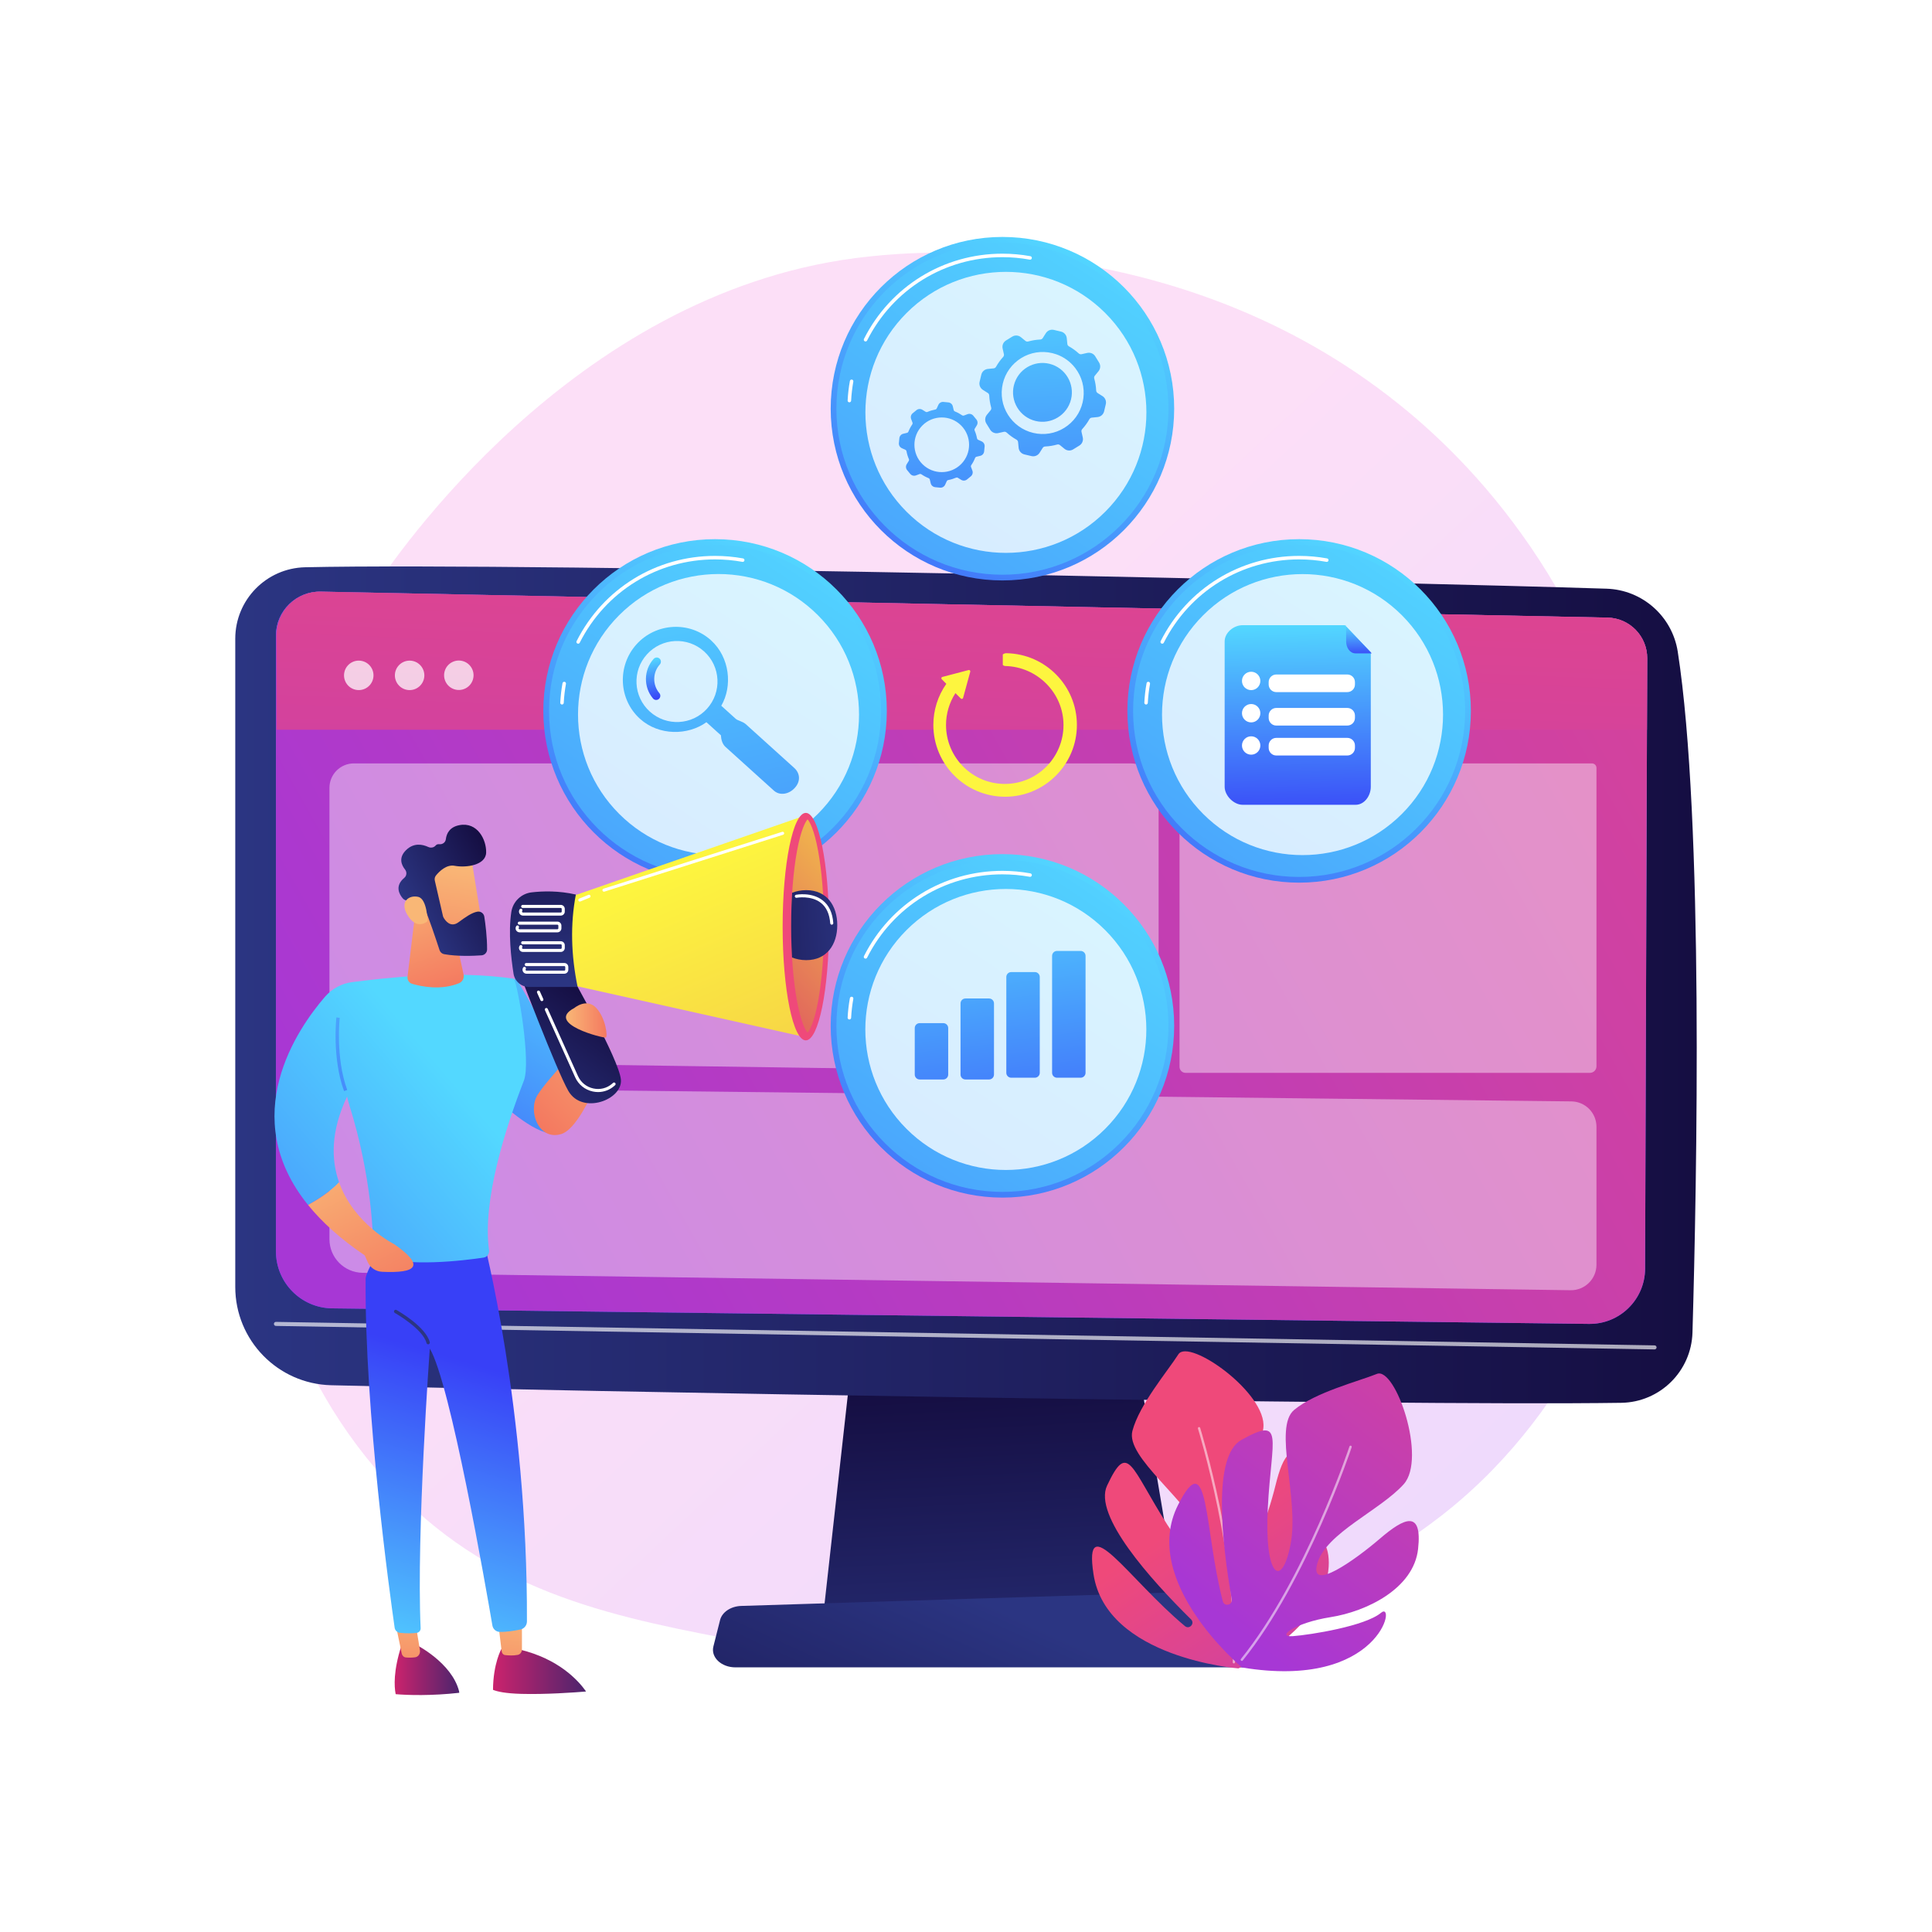 <svg xmlns="http://www.w3.org/2000/svg" xmlns:xlink="http://www.w3.org/1999/xlink" x="0px" y="0px" viewBox="0 0 3710 3710" style="enable-background:new 0 0 3710 3710;" xml:space="preserve"><g id="Background">	<g>		<g>			<rect style="fill:#FFFFFF;" width="3710" height="3710"></rect>		</g>	</g></g><g id="Illustration">	<g>		<linearGradient id="SVGID_1_" gradientUnits="userSpaceOnUse" x1="3445.997" y1="3644.752" x2="1518.21" y2="1592.592">			<stop offset="0" style="stop-color:#B37CFF"></stop>			<stop offset="1" style="stop-color:#F895E7"></stop>		</linearGradient>		<path style="opacity:0.3;fill:url(#SVGID_1_);" d="M2867.181,2821.434c-71.166,73.355-134.843,116.476-183.596,149.03   c-475.48,317.483-1019.007,225.977-1187.052,194.7c-271.12-50.461-499.982-86.059-696.616-263.71   c-446.811-403.677-425.079-1245.775-83.661-1767.419c40.482-61.852,381.383-567.174,926.086-638.378   c13.323-1.742,23.263-2.733,31.97-3.655c84.264-8.922,606.433-56.008,1032.21,300.707   c60.948,51.062,159.031,143.165,249.985,283.637C3289.078,1589.975,3290.132,2385.473,2867.181,2821.434z"></path>		<g>			<g>									<linearGradient id="SVGID_00000183235174196632495840000012814744363535066538_" gradientUnits="userSpaceOnUse" x1="1936.996" y1="3362.608" x2="1901.538" y2="2660.546">					<stop offset="0" style="stop-color:#2B3582"></stop>					<stop offset="1" style="stop-color:#150E42"></stop>				</linearGradient>				<polygon style="fill:url(#SVGID_00000183235174196632495840000012814744363535066538_);" points="1640.685,2565.583      1581.794,3093.751 2265.042,3093.751 2176.048,2565.583     "></polygon>									<linearGradient id="SVGID_00000126299755860306901890000016709203174820062862_" gradientUnits="userSpaceOnUse" x1="451.776" y1="1891.243" x2="3258.224" y2="1891.243">					<stop offset="0" style="stop-color:#2B3582"></stop>					<stop offset="1" style="stop-color:#150E42"></stop>				</linearGradient>				<path style="fill:url(#SVGID_00000126299755860306901890000016709203174820062862_);" d="M451.776,1226.54v1244.734     c0,102.396,81.597,186.131,183.959,188.771c454.638,11.723,2044.74,40.15,2477.525,33.77     c74.384-1.096,134.642-60.622,136.789-134.983c8.345-289.169,21.899-984.523-28.259-1307.348     c-10.563-67.984-67.947-118.82-136.711-121.02c-380.929-12.186-2066.542-50.881-2499.125-41.166     C511.349,1090.973,451.776,1151.915,451.776,1226.54z"></path>									<linearGradient id="SVGID_00000011004147118687281400000015934302021355271854_" gradientUnits="userSpaceOnUse" x1="1965.934" y1="261.011" x2="1751.693" y2="3025.955">					<stop offset="0" style="stop-color:#53D8FF"></stop>					<stop offset="1" style="stop-color:#3840F7"></stop>				</linearGradient>				<path style="fill:url(#SVGID_00000011004147118687281400000015934302021355271854_);" d="M529.88,1220.48v1182.583     c0,59.784,47.991,108.498,107.768,109.392l2413.349,29.816c59.265,0.886,107.845-46.795,108.066-106.067l4.037-1172.017     c0.158-42.38-33.606-77.105-75.974-78.136l-2470.822-49.917C568.917,1134.981,529.88,1173.08,529.88,1220.48z"></path>				<path style="opacity:0.65;fill:#FFFFFF;" d="M3177.233,2591.271c-0.023,0-0.045,0-0.068,0l-2647.351-45.106     c-2.141-0.039-3.849-1.804-3.812-3.946c0.035-2.141,1.781-3.829,3.944-3.814l2647.351,45.106     c2.141,0.039,3.849,1.804,3.812,3.946C3181.074,2589.575,3179.344,2591.271,3177.233,2591.271z"></path>									<linearGradient id="SVGID_00000172420363499301312170000016439857330529482375_" gradientUnits="userSpaceOnUse" x1="1939.203" y1="3097.692" x2="1612.992" y2="3813.939">					<stop offset="0" style="stop-color:#2B3582"></stop>					<stop offset="1" style="stop-color:#150E42"></stop>				</linearGradient>				<path style="fill:url(#SVGID_00000172420363499301312170000016439857330529482375_);" d="M2412.212,3201.814h-999.979     c-27.166,0-47.568-19.34-42.315-40.113l12.832-50.746c3.858-15.261,20.648-26.465,40.589-27.087l964.016-30.082     c20.833-0.65,39.28,10.409,43.819,26.27l23.131,80.827C2460.316,3181.881,2439.818,3201.814,2412.212,3201.814z"></path>									<linearGradient id="SVGID_00000145748824865701748450000000484059279855075773_" gradientUnits="userSpaceOnUse" x1="695.473" y1="2482.442" x2="4509.922" y2="331.742">					<stop offset="0" style="stop-color:#A737D5"></stop>					<stop offset="1" style="stop-color:#EF497A"></stop>				</linearGradient>				<path style="fill:url(#SVGID_00000145748824865701748450000000484059279855075773_);" d="M529.88,1220.48v1182.583     c0,59.784,47.991,108.498,107.768,109.392l2413.349,29.816c59.265,0.886,107.845-46.795,108.066-106.067l4.037-1172.017     c0.158-42.38-33.606-77.105-75.974-78.136l-2470.822-49.917C568.917,1134.981,529.88,1173.08,529.88,1220.48z"></path>									<linearGradient id="SVGID_00000099646520451219697940000016114846267956920203_" gradientUnits="userSpaceOnUse" x1="1777.737" y1="2965.432" x2="1880.811" y2="497.72">					<stop offset="0" style="stop-color:#A737D5"></stop>					<stop offset="1" style="stop-color:#EF497A"></stop>				</linearGradient>				<path style="fill:url(#SVGID_00000099646520451219697940000016114846267956920203_);" d="M3162.626,1401.275l0.474-137.346     c0.158-42.38-33.606-76.976-75.974-78.007l-2470.19-49.853c-47.388-1.153-85.793,37.011-85.793,84.41v180.795H3162.626z"></path>				<g>											<ellipse transform="matrix(0.227 -0.974 0.974 0.227 -730.66 1673.349)" style="opacity:0.74;fill:#FFFFFF;" cx="688.788" cy="1296.95" rx="28.291" ry="28.291"></ellipse>											<ellipse transform="matrix(0.707 -0.707 0.707 0.707 -686.633 936.223)" style="opacity:0.74;fill:#FFFFFF;" cx="786.804" cy="1296.95" rx="28.291" ry="28.291"></ellipse>											<ellipse transform="matrix(0.895 -0.445 0.445 0.895 -485.273 528.338)" style="opacity:0.74;fill:#FFFFFF;" cx="881.799" cy="1296.95" rx="28.291" ry="28.291"></ellipse>				</g>				<path style="opacity:0.42;fill:#FFFFFF;" d="M3016.017,2477.606l-2319.804-33.441c-35.259-0.508-63.575-29.236-63.575-64.498     v-232.178c0-32.812,26.797-59.306,59.607-58.933l2325.252,26.439c26.698,0.303,48.181,22.032,48.181,48.732v264.93     C3065.677,2455.97,3043.327,2478,3016.017,2477.606z"></path>				<path style="opacity:0.42;fill:#FFFFFF;" d="M2180.848,2059.54L697.93,2038.206c-36.211-0.521-65.292-30.024-65.292-66.239     v-459.073c0-25.925,21.017-46.942,46.942-46.942h1491.397c29.767,0,53.897,24.131,53.897,53.898v496.292     C2224.875,2040.356,2205.06,2059.888,2180.848,2059.54z"></path>				<path style="opacity:0.42;fill:#FFFFFF;" d="M3053.177,2060.173h-776.604c-6.369,0-11.532-5.163-11.532-11.532v-568.324     c0-7.934,6.431-14.365,14.365-14.365h777.604c4.786,0,8.667,3.88,8.667,8.667v573.054     C3065.677,2054.576,3060.081,2060.173,3053.177,2060.173z"></path>			</g>		</g>		<g>			<g>									<linearGradient id="SVGID_00000139988231580592098700000006530923144328210577_" gradientUnits="userSpaceOnUse" x1="2748.694" y1="3604.89" x2="2292.246" y2="2910.074">					<stop offset="0" style="stop-color:#A737D5"></stop>					<stop offset="1" style="stop-color:#EF497A"></stop>				</linearGradient>				<path style="fill:url(#SVGID_00000139988231580592098700000006530923144328210577_);" d="M2378.149,3203.804     c0,0-253.622-19.356-278.308-180.912c-19.84-129.84,66.938,9.106,175.624,99.712c8.529,7.111,19.591-5.08,11.684-12.878     c-77.678-76.608-188.183-199.735-161.236-256.969c40.678-86.401,44.621-36.325,115.709,75.216     c71.088,111.541,112.335,111.627,75.587,31.318c-36.747-80.309-156.024-160.813-142.674-211.526     c13.35-50.713,67.963-115.195,88.254-147.04s170.794,74.898,163.227,141.248c-7.567,66.35-66.06,160.902-46.314,217.323     c19.745,56.422,55.131-48.266,69.641-107.134c14.51-58.868,33.29-92.326,70.398-26.069     c37.108,66.257-10.907,153.828-60.07,202.048c-49.162,48.22-63.15,92.58-37.16,70.87     c25.991-21.71,100.413-95.084,110.33-133.181C2542.759,2927.734,2617.801,3086.387,2378.149,3203.804z"></path>				<path style="opacity:0.53;fill:#FFFFFF;" d="M2368.197,3193.923c-0.687-0.418-1.127-1.19-1.074-2.052     c11.341-194.56-65.943-446.054-66.726-448.571c-0.368-1.185,0.293-2.442,1.48-2.813c1.179-0.365,2.442,0.295,2.81,1.48     c0.786,2.524,78.31,254.781,66.918,450.168c-0.071,1.236-1.134,2.181-2.372,2.11     C2368.852,3194.225,2368.5,3194.108,2368.197,3193.923z"></path>			</g>			<g>									<linearGradient id="SVGID_00000063626082030785206750000000667226675788282499_" gradientUnits="userSpaceOnUse" x1="2359.357" y1="3396.363" x2="3089.663" y2="2600.128" gradientTransform="matrix(0.997 -0.076 0.076 0.997 -245.965 -83.241)">					<stop offset="0" style="stop-color:#A737D5"></stop>					<stop offset="1" style="stop-color:#EF497A"></stop>				</linearGradient>				<path style="fill:url(#SVGID_00000063626082030785206750000000667226675788282499_);" d="M2384.954,3202.039     c0,0-197.256-164.798-122.729-312.177c59.897-118.447,49.715,46.783,85.93,185.111c2.842,10.856,19.097,7.321,17.171-3.734     c-18.926-108.612-37.547-274.757,18.214-306.017c84.177-47.192,58.026-3.687,51.026,129.79     c-7,133.478,26.877,157.76,43.792,70.131c16.915-87.629-33.941-223.864,6.809-257.742     c40.75-33.878,123.523-54.86,158.906-69.144c35.384-14.283,96.524,161.864,51.352,211.999     c-45.173,50.135-148.788,93.573-165.666,151.574c-16.878,58,73.681-7.34,120.172-47.245     c46.491-39.905,81.579-56.402,73.209,19.88c-8.369,76.283-99.269,120.129-168.013,130.935     c-68.744,10.806-106.289,39.083-72.167,36.482c34.122-2.601,138.41-19.27,168.93-44.785S2651.004,3246.133,2384.954,3202.039z"></path>				<path style="opacity:0.53;fill:#FFFFFF;" d="M2382.568,3188.07c-0.319-0.747-0.229-1.641,0.321-2.319     c123.535-153.379,207.592-405.613,208.426-408.143c0.393-1.191,1.674-1.836,2.869-1.445c1.185,0.392,1.835,1.676,1.442,2.867     c-0.835,2.538-85.142,255.54-209.204,409.57c-0.784,0.975-2.213,1.129-3.19,0.344     C2382.93,3188.702,2382.709,3188.4,2382.568,3188.07z"></path>			</g>		</g>		<g>			<g>									<linearGradient id="SVGID_00000069382577226476782440000001813696052339893161_" gradientUnits="userSpaceOnUse" x1="1534.898" y1="1054.129" x2="1029.025" y2="2026.731">					<stop offset="0" style="stop-color:#53D8FF"></stop>					<stop offset="1" style="stop-color:#3840F7"></stop>				</linearGradient>									<circle style="fill:url(#SVGID_00000069382577226476782440000001813696052339893161_);" cx="1373.126" cy="1365.154" r="329.801"></circle>									<linearGradient id="SVGID_00000012441034703107763700000010784740394060094637_" gradientUnits="userSpaceOnUse" x1="1614.158" y1="1001.024" x2="306.064" y2="2977.181">					<stop offset="0" style="stop-color:#53D8FF"></stop>					<stop offset="1" style="stop-color:#3840F7"></stop>				</linearGradient>									<circle style="fill:url(#SVGID_00000012441034703107763700000010784740394060094637_);" cx="1373.126" cy="1365.154" r="318.835"></circle>				<path style="fill:#FFFFFF;" d="M1079.215,1352.903c-0.059,0-0.12,0-0.179-0.003c-1.859-0.098-3.284-1.684-3.188-3.539     c0.654-12.526,2.11-25.105,4.328-37.392c0.329-1.829,2.069-3.046,3.913-2.718c1.831,0.333,3.046,2.083,2.715,3.915     c-2.165,12.006-3.587,24.303-4.229,36.543C1082.482,1351.508,1080.995,1352.903,1079.215,1352.903z"></path>				<path style="fill:#FFFFFF;" d="M1110.216,1236.077c-0.51,0-1.028-0.115-1.515-0.362c-1.661-0.839-2.327-2.865-1.488-4.523     c50.976-100.99,152.867-163.728,265.914-163.728c18.028,0,36.096,1.625,53.7,4.836c1.831,0.332,3.044,2.086,2.71,3.918     c-0.333,1.832-2.081,3.056-3.918,2.707c-17.207-3.135-34.867-4.723-52.492-4.723c-110.489,0-210.077,61.319-259.901,160.024     C1112.633,1235.399,1111.447,1236.077,1110.216,1236.077z"></path>									<ellipse transform="matrix(0.707 -0.707 0.707 0.707 -566.008 1377.738)" style="opacity:0.78;fill:#FFFFFF;" cx="1380.073" cy="1372.101" rx="269.855" ry="269.855"></ellipse>				<g>											<linearGradient id="SVGID_00000007395268976870396280000015440282922772346257_" gradientUnits="userSpaceOnUse" x1="-590.123" y1="269.231" x2="-1509.701" y2="1552.6" gradientTransform="matrix(0.67 -0.742 0.742 0.67 1476.34 396.671)">						<stop offset="0" style="stop-color:#53D8FF"></stop>						<stop offset="1" style="stop-color:#3840F7"></stop>					</linearGradient>					<path style="fill:url(#SVGID_00000007395268976870396280000015440282922772346257_);" d="M1365.254,1229.507      c-41.342-37.347-105.614-33.575-142.962,7.767c-37.347,41.341-34.648,105.727,6.694,143.074      c36.416,32.897,92.288,32.02,127.538,6.497l27.85,25.159c0.327,7.466,2.436,16.543,8.778,22.271l92.813,83.846      c11.737,10.602,29.413,6.827,40.016-4.91l0.617-0.683c10.602-11.737,10.341-27.238-1.396-37.841l-92.812-83.845      c-6.342-5.729-15.585-6.908-19.479-10.426l-27.85-25.159C1406.882,1317.605,1401.669,1262.405,1365.254,1229.507z       M1247.857,1366.447c-31.882-28.802-34.379-77.996-5.577-109.878s77.996-34.379,109.878-5.577      c31.882,28.802,34.379,77.995,5.577,109.878C1328.933,1392.751,1279.739,1395.249,1247.857,1366.447z"></path>					<g>													<linearGradient id="SVGID_00000019640818546874735910000002125239500261188273_" gradientUnits="userSpaceOnUse" x1="-796.479" y1="413.643" x2="-842.955" y2="478.505" gradientTransform="matrix(0.67 -0.742 0.742 0.67 1476.34 396.671)">							<stop offset="0" style="stop-color:#53D8FF"></stop>							<stop offset="1" style="stop-color:#3840F7"></stop>						</linearGradient>						<path style="fill:url(#SVGID_00000019640818546874735910000002125239500261188273_);" d="M1265.964,1341.464       c-0.24,0.265-0.498,0.516-0.777,0.751c-3.368,2.847-8.402,2.424-11.247-0.941c-18.583-21.98-18.028-54.682,1.293-76.07       c2.956-3.272,8.002-3.528,11.274-0.572c3.272,2.956,3.528,8.002,0.572,11.273c-13.988,15.484-14.396,39.156-0.95,55.063       C1268.739,1334.055,1268.6,1338.545,1265.964,1341.464z"></path>					</g>				</g>			</g>			<g>				<g>											<linearGradient id="SVGID_00000020369567674872325900000017951595024398599595_" gradientUnits="userSpaceOnUse" x1="2086.739" y1="473.776" x2="1580.866" y2="1446.378">						<stop offset="0" style="stop-color:#53D8FF"></stop>						<stop offset="1" style="stop-color:#3840F7"></stop>					</linearGradient>											<circle style="fill:url(#SVGID_00000020369567674872325900000017951595024398599595_);" cx="1924.967" cy="784.802" r="329.802"></circle>											<linearGradient id="SVGID_00000003815816581315908640000006804053429467347351_" gradientUnits="userSpaceOnUse" x1="2165.999" y1="420.672" x2="857.905" y2="2396.828">						<stop offset="0" style="stop-color:#53D8FF"></stop>						<stop offset="1" style="stop-color:#3840F7"></stop>					</linearGradient>											<circle style="fill:url(#SVGID_00000003815816581315908640000006804053429467347351_);" cx="1924.967" cy="784.802" r="318.835"></circle>					<path style="fill:#FFFFFF;" d="M1631.057,772.55c-0.06,0-0.12,0-0.179-0.003c-1.859-0.098-3.285-1.684-3.188-3.539      c0.655-12.526,2.111-25.105,4.328-37.392c0.329-1.829,2.069-3.046,3.913-2.718c1.83,0.333,3.046,2.083,2.715,3.915      c-2.165,12.006-3.587,24.303-4.229,36.543C1634.323,771.156,1632.836,772.55,1631.057,772.55z"></path>					<path style="fill:#FFFFFF;" d="M1662.057,655.724c-0.51,0-1.028-0.115-1.515-0.362c-1.661-0.839-2.327-2.865-1.488-4.524      c50.976-100.99,152.867-163.728,265.914-163.728c18.028,0,36.096,1.625,53.7,4.836c1.831,0.332,3.044,2.086,2.71,3.918      c-0.333,1.832-2.08,3.056-3.918,2.707c-17.207-3.135-34.866-4.723-52.492-4.723c-110.489,0-210.077,61.32-259.901,160.024      C1664.474,655.046,1663.288,655.724,1662.057,655.724z"></path>											<ellipse transform="matrix(0.707 -0.707 0.707 0.707 5.994 1597.967)" style="opacity:0.78;fill:#FFFFFF;" cx="1931.914" cy="791.748" rx="269.855" ry="269.855"></ellipse>				</g>				<g>					<g>													<linearGradient id="SVGID_00000150795135654826638330000017541997770246333321_" gradientUnits="userSpaceOnUse" x1="1990.435" y1="523.901" x2="2034.26" y2="1376.508">							<stop offset="0" style="stop-color:#53D8FF"></stop>							<stop offset="1" style="stop-color:#3840F7"></stop>						</linearGradient>						<path style="fill:url(#SVGID_00000150795135654826638330000017541997770246333321_);" d="M2115.395,763.487l-9.455-5.992       c-2.558-1.62-4.126-4.397-4.264-7.421c-0.349-7.609-1.575-15.069-3.598-22.256c-0.822-2.918-0.208-6.051,1.713-8.397l7.1-8.67       c2.992-3.654,3.337-8.805,0.857-12.824l-7.401-12.002c-2.479-4.02-7.236-6.025-11.845-4.991l-10.934,2.451       c-2.959,0.663-6.033-0.195-8.273-2.239c-5.513-5.035-11.63-9.48-18.271-13.208c-2.64-1.482-4.417-4.13-4.717-7.142       l-1.109-11.14c-0.468-4.7-3.866-8.586-8.461-9.675l-13.72-3.253c-4.596-1.09-9.377,0.856-11.906,4.845l-5.992,9.455       c-1.62,2.557-4.398,4.125-7.421,4.264c-7.608,0.349-15.07,1.575-22.257,3.597c-2.919,0.821-6.051,0.208-8.397-1.713       l-8.67-7.099c-3.654-2.992-8.804-3.337-12.825-0.858l-12.001,7.401c-4.02,2.479-6.025,7.236-4.992,11.844l2.451,10.934       c0.663,2.958-0.195,6.034-2.239,8.273c-5.035,5.514-9.48,11.629-13.208,18.272c-1.482,2.641-4.13,4.417-7.142,4.716       l-11.14,1.11c-4.699,0.468-8.585,3.865-9.674,8.461l-3.254,13.721c-1.089,4.595,0.856,9.377,4.845,11.904l9.456,5.992       c2.557,1.62,4.125,4.397,4.263,7.421c0.349,7.608,1.575,15.069,3.597,22.257c0.822,2.918,0.208,6.051-1.713,8.397l-7.1,8.67       c-2.992,3.654-3.336,8.805-0.857,12.824l7.401,12.002c2.479,4.02,7.236,6.024,11.844,4.991l10.933-2.451       c2.959-0.663,6.034,0.195,8.274,2.24c5.513,5.034,11.629,9.48,18.271,13.208c2.64,1.482,4.417,4.129,4.716,7.141l1.11,11.14       c0.468,4.7,3.866,8.585,8.461,9.675l13.72,3.253c4.596,1.09,9.377-0.856,11.905-4.846l5.992-9.455       c1.621-2.557,4.397-4.126,7.421-4.265c7.609-0.348,15.069-1.574,22.257-3.597c2.919-0.822,6.052-0.208,8.397,1.713l8.67,7.1       c3.655,2.992,8.805,3.337,12.826,0.858l12.001-7.401c4.02-2.479,6.025-7.235,4.992-11.844l-2.451-10.934       c-0.664-2.959,0.196-6.033,2.24-8.273c5.035-5.514,9.48-11.63,13.208-18.272c1.482-2.64,4.129-4.416,7.142-4.716l11.14-1.109       c4.7-0.468,8.585-3.866,9.675-8.462l3.253-13.719C2121.33,770.796,2119.385,766.015,2115.395,763.487z M1991.507,836.012       c-44.923-5.958-76.511-47.206-70.552-92.13c5.958-44.923,47.207-76.511,92.13-70.553c44.924,5.959,76.511,47.206,70.552,92.13       C2077.679,810.383,2036.432,841.97,1991.507,836.012z M2051.954,771.244c-9.82,27.688-40.227,42.173-67.915,32.353       c-27.688-9.821-42.172-40.227-32.352-67.915c9.82-27.688,40.227-42.173,67.915-32.352       C2047.29,713.149,2061.774,743.556,2051.954,771.244z"></path>													<linearGradient id="SVGID_00000178172527931333777310000017223831528016222651_" gradientUnits="userSpaceOnUse" x1="1990.435" y1="523.901" x2="2034.26" y2="1376.511">							<stop offset="0" style="stop-color:#53D8FF"></stop>							<stop offset="1" style="stop-color:#3840F7"></stop>						</linearGradient>						<path style="fill:url(#SVGID_00000178172527931333777310000017223831528016222651_);" d="M1965.6,872.142       c-5.201-1.845-8.943-6.547-9.499-12.13l-1.109-11.138c-0.191-1.908-1.329-3.622-3.044-4.582       c-6.784-3.81-13.136-8.402-18.884-13.652c-1.46-1.332-3.447-1.874-5.318-1.454l-10.934,2.45       c-5.984,1.346-12.166-1.262-15.386-6.483l-7.401-12c-3.219-5.22-2.77-11.915,1.114-16.66l7.099-8.669       c1.217-1.484,1.622-3.505,1.088-5.405c-2.112-7.499-3.362-15.238-3.718-23.002c-0.09-1.964-1.11-3.75-2.728-4.774       l-9.456-5.992c-5.179-3.284-7.708-9.499-6.294-15.464l3.254-13.722c1.414-5.966,6.463-10.383,12.566-10.992l11.14-1.108       c1.907-0.19,3.622-1.329,4.585-3.044c3.799-6.77,8.392-13.124,13.647-18.882c1.331-1.457,1.875-3.445,1.455-5.316       l-2.452-10.935c-1.339-5.987,1.267-12.171,6.486-15.388l12.001-7.401c5.221-3.218,11.918-2.765,16.658,1.117l8.67,7.099       c1.486,1.213,3.505,1.62,5.403,1.087c7.505-2.112,15.244-3.361,23.002-3.718c1.965-0.089,3.751-1.111,4.777-2.729l5.993-9.455       c3.283-5.18,9.497-7.71,15.463-6.294l13.721,3.253c5.952,1.421,10.384,6.465,10.99,12.567l1.109,11.14       c0.192,1.906,1.329,3.621,3.045,4.585c6.776,3.805,13.13,8.397,18.883,13.649c1.456,1.328,3.444,1.874,5.317,1.454       l10.934-2.45c5.983-1.343,12.165,1.261,15.385,6.482l7.4,12.002c3.219,5.22,2.771,11.915-1.113,16.659l-7.1,8.67       c-1.216,1.484-1.623,3.505-1.088,5.404c2.111,7.497,3.362,15.235,3.718,23c0.09,1.966,1.109,3.752,2.729,4.777l9.455,5.991       c5.179,3.285,7.709,9.5,6.295,15.465l-3.253,13.719c-1.417,5.968-6.467,10.385-12.568,10.995l-11.139,1.109       c-1.908,0.189-3.622,1.326-4.585,3.042c-3.8,6.772-8.392,13.126-13.649,18.883c-1.331,1.458-1.875,3.446-1.454,5.316       l2.452,10.936c1.34,5.985-1.266,12.168-6.484,15.385l-12.002,7.403c-5.222,3.218-11.917,2.764-16.659-1.117l-8.669-7.098       c-1.484-1.212-3.505-1.623-5.405-1.087c-7.501,2.111-15.239,3.362-23.001,3.718c-1.965,0.089-3.751,1.111-4.777,2.729       l-5.993,9.456c-3.283,5.179-9.497,7.71-15.463,6.293l-13.721-3.253C1966.583,872.461,1966.086,872.314,1965.6,872.142z        M1933.198,823.154c1.578,0.559,3.053,1.435,4.331,2.601c5.376,4.908,11.318,9.204,17.66,12.765       c3.595,2.015,5.984,5.643,6.39,9.698l1.108,11.14c0.327,3.291,2.708,6.017,5.932,6.784l13.72,3.253       c3.22,0.765,6.573-0.602,8.345-3.395l5.993-9.456c2.181-3.443,5.943-5.609,10.064-5.801       c7.258-0.331,14.496-1.502,21.511-3.476c3.978-1.118,8.24-0.247,11.39,2.339l8.672,7.099c2.56,2.094,6.174,2.341,8.991,0.601       l12.001-7.402c2.816-1.736,4.223-5.073,3.5-8.303l-2.452-10.933c-0.892-3.979,0.238-8.175,3.025-11.228       c4.918-5.386,9.212-11.327,12.767-17.661c2.018-3.595,5.644-5.984,9.699-6.39l11.139-1.108       c3.293-0.327,6.02-2.711,6.784-5.933l3.253-13.717c0.763-3.223-0.602-6.576-3.397-8.346l-9.455-5.991       c-3.444-2.182-5.612-5.946-5.799-10.067c-0.333-7.26-1.503-14.497-3.477-21.512c-1.12-3.977-0.246-8.234,2.337-11.389       l7.1-8.669c2.097-2.56,2.338-6.173,0.601-8.991l-7.4-12.002c-1.738-2.818-5.075-4.223-8.303-3.498l-10.935,2.449       c-3.98,0.895-8.18-0.235-11.227-3.025c-5.382-4.912-11.323-9.207-17.661-12.763c-3.598-2.021-5.985-5.648-6.391-9.701       l-1.108-11.142c-0.328-3.294-2.726-6.01-5.932-6.782l-13.721-3.252c-3.219-0.765-6.573,0.602-8.345,3.396l-5.993,9.455       c-2.182,3.442-5.944,5.61-10.064,5.801c-7.256,0.332-14.494,1.501-21.513,3.476c-3.974,1.121-8.234,0.25-11.389-2.339       l-8.671-7.099c-2.563-2.093-6.174-2.338-8.991-0.601l-12.001,7.4c-2.817,1.735-4.223,5.075-3.499,8.305l2.451,10.933       c0.892,3.978-0.237,8.175-3.025,11.228c-4.917,5.384-9.212,11.327-12.766,17.658c-2.018,3.598-5.645,5.986-9.701,6.392       l-11.139,1.108c-3.292,0.327-6.019,2.711-6.781,5.929l-3.255,13.722c-0.763,3.222,0.603,6.576,3.397,8.346l9.456,5.992       c3.443,2.181,5.609,5.944,5.797,10.064c0.333,7.26,1.503,14.499,3.478,21.514c1.12,3.977,0.245,8.234-2.339,11.389       l-7.099,8.67c-2.097,2.56-2.338,6.173-0.601,8.991l7.4,12.001c1.738,2.815,5.075,4.223,8.303,3.5l10.935-2.45       C1928.614,822.209,1931.003,822.375,1933.198,823.154z M1973.74,835.126c-37.18-13.187-61.455-51.042-56.065-91.677       c2.998-22.605,14.62-42.688,32.722-56.551c18.104-13.864,40.521-19.846,63.125-16.85c22.597,3,42.685,14.619,56.549,32.722       c13.861,18.103,19.846,40.521,16.848,63.123c-2.999,22.605-14.62,42.688-32.721,56.552       c-18.103,13.863-40.521,19.845-63.126,16.849C1985.049,838.495,1979.251,837.081,1973.74,835.126z M2028.779,680.485       c-5.167-1.833-10.565-3.136-16.129-3.874c-20.851-2.766-41.53,2.752-58.229,15.541c-16.7,12.788-27.419,31.314-30.185,52.165       c-5.708,43.043,24.662,82.711,67.708,88.414l0,0c20.851,2.766,41.53-2.752,58.23-15.541       c16.699-12.789,27.418-31.315,30.184-52.166c2.765-20.851-2.754-41.532-15.542-58.229       C2055.439,694.552,2042.978,685.521,2028.779,680.485z M1982.933,806.715c-29.363-10.415-44.78-42.776-34.366-72.141       c10.415-29.363,42.777-44.779,72.141-34.364c29.363,10.415,44.779,42.777,34.365,72.139       C2044.658,801.715,2012.296,817.129,1982.933,806.715z M2018.496,706.449c-25.924-9.194-54.495,4.415-63.69,30.338       c-9.195,25.925,4.416,54.495,30.339,63.69c25.924,9.195,54.494-4.415,63.689-30.34       C2058.03,744.214,2044.42,715.643,2018.496,706.449z"></path>					</g>					<g>						<g>															<linearGradient id="SVGID_00000175300429337231392620000000117616291528092844_" gradientUnits="userSpaceOnUse" x1="1791.994" y1="534.101" x2="1835.819" y2="1386.708">								<stop offset="0" style="stop-color:#53D8FF"></stop>								<stop offset="1" style="stop-color:#3840F7"></stop>							</linearGradient>							<path style="fill:url(#SVGID_00000175300429337231392620000000117616291528092844_);" d="M1865.072,904.561l-2.608-7.014        c-0.706-1.897-0.418-4.009,0.732-5.675c2.892-4.19,5.257-8.657,7.087-13.3c0.742-1.885,2.336-3.306,4.308-3.776l7.285-1.743        c3.071-0.734,5.337-3.336,5.643-6.478l0.915-9.381c0.307-3.143-1.415-6.134-4.285-7.448l-6.811-3.118        c-1.843-0.844-3.132-2.544-3.497-4.538c-0.898-4.909-2.356-9.749-4.383-14.419c-0.806-1.857-0.681-3.984,0.378-5.709        l3.915-6.377c1.652-2.691,1.415-6.133-0.591-8.572l-5.986-7.281c-2.005-2.438-5.336-3.336-8.296-2.236l-7.014,2.609        c-1.897,0.706-4.008,0.417-5.674-0.732c-4.191-2.892-8.657-5.256-13.301-7.087c-1.885-0.743-3.304-2.337-3.776-4.308        l-1.743-7.285c-0.734-3.071-3.336-5.337-6.479-5.644l-9.381-0.915c-3.142-0.306-6.133,1.415-7.447,4.285l-3.118,6.811        c-0.843,1.843-2.544,3.132-4.537,3.497c-4.91,0.899-9.749,2.355-14.42,4.383c-1.857,0.805-3.984,0.68-5.709-0.378        l-6.378-3.915c-2.69-1.651-6.132-1.414-8.571,0.591l-7.281,5.986c-2.438,2.005-3.336,5.337-2.236,8.295l2.609,7.014        c0.705,1.896,0.417,4.008-0.732,5.674c-2.892,4.191-5.257,8.657-7.087,13.301c-0.743,1.885-2.337,3.305-4.308,3.776        l-7.285,1.743c-3.07,0.734-5.336,3.336-5.643,6.479l-0.915,9.381c-0.306,3.142,1.415,6.133,4.285,7.447l6.81,3.118        c1.843,0.844,3.132,2.544,3.497,4.538c0.899,4.91,2.356,9.749,4.383,14.42c0.806,1.856,0.681,3.984-0.379,5.709l-3.914,6.377        c-1.651,2.691-1.415,6.134,0.59,8.572l5.986,7.28c2.005,2.439,5.336,3.337,8.295,2.236l7.015-2.608        c1.896-0.705,4.008-0.417,5.674,0.732c4.19,2.892,8.657,5.257,13.301,7.087c1.886,0.743,3.305,2.337,3.776,4.308l1.743,7.285        c0.734,3.071,3.337,5.337,6.479,5.644l9.38,0.915c3.143,0.307,6.133-1.414,7.448-4.285l3.118-6.811        c0.844-1.843,2.544-3.132,4.537-3.497c4.91-0.899,9.749-2.356,14.42-4.383c1.857-0.805,3.984-0.68,5.709,0.379l6.377,3.915        c2.691,1.652,6.133,1.414,8.572-0.591l7.281-5.986C1865.275,910.851,1866.173,907.519,1865.072,904.561z M1769.803,893.055        c-21.499-21.341-21.628-56.07-0.288-77.569c21.34-21.5,56.069-21.629,77.568-0.289c21.5,21.341,21.629,56.07,0.289,77.57        C1826.032,914.266,1791.304,914.395,1769.803,893.055z"></path>															<linearGradient id="SVGID_00000124152315302410737400000007844474841624764846_" gradientUnits="userSpaceOnUse" x1="1791.994" y1="534.101" x2="1835.82" y2="1386.71">								<stop offset="0" style="stop-color:#53D8FF"></stop>								<stop offset="1" style="stop-color:#3840F7"></stop>							</linearGradient>							<path style="fill:url(#SVGID_00000124152315302410737400000007844474841624764846_);" d="M1793.461,935.011        c-3.059-1.085-5.436-3.656-6.213-6.911l-1.744-7.285c-0.289-1.21-1.172-2.211-2.362-2.68        c-4.858-1.915-9.49-4.383-13.77-7.338c-1.05-0.721-2.371-0.897-3.536-0.464l-7.014,2.608        c-3.891,1.448-8.274,0.266-10.911-2.939l-5.987-7.282c-2.635-3.205-2.948-7.736-0.776-11.274l3.915-6.377        c0.649-1.058,0.735-2.39,0.227-3.56c-2.071-4.767-3.598-9.791-4.538-14.926c-0.23-1.261-1.042-2.32-2.174-2.838l-6.81-3.116        c-3.775-1.729-6.039-5.666-5.637-9.796l0.916-9.382c0.403-4.131,3.386-7.554,7.422-8.522l7.286-1.743        c1.21-0.29,2.211-1.172,2.68-2.362c1.913-4.854,4.382-9.487,7.338-13.769c0.725-1.051,0.898-2.372,0.465-3.536l-2.609-7.014        c-1.447-3.889-0.265-8.274,2.942-10.911l7.281-5.987c3.207-2.637,7.736-2.951,11.273-0.776l6.378,3.916        c1.057,0.652,2.389,0.736,3.559,0.226c4.773-2.073,9.796-3.599,14.928-4.538c1.258-0.23,2.318-1.043,2.836-2.173l3.119-6.811        c1.726-3.773,5.663-6.039,9.794-5.635l9.381,0.914c4.13,0.408,7.558,3.388,8.522,7.424l1.743,7.284        c0.289,1.209,1.173,2.21,2.363,2.681c4.848,1.91,9.481,4.379,13.769,7.335c1.052,0.726,2.371,0.899,3.536,0.466l7.014-2.61        c3.89-1.446,8.275-0.261,10.91,2.941l5.987,7.281c2.637,3.206,2.948,7.739,0.776,11.275l-3.915,6.377        c-0.65,1.059-0.735,2.388-0.227,3.558c2.073,4.775,3.6,9.798,4.538,14.928c0.23,1.26,1.043,2.32,2.173,2.837l6.811,3.117        c3.775,1.729,6.039,5.666,5.637,9.795l-0.915,9.383c-0.403,4.131-3.387,7.555-7.423,8.52l-7.284,1.742        c-1.209,0.291-2.212,1.175-2.682,2.365c-1.911,4.851-4.38,9.484-7.336,13.768c-0.725,1.051-0.899,2.372-0.466,3.536        l2.609,7.015c1.447,3.89,0.265,8.275-2.942,10.911l-7.28,5.986c-3.205,2.637-7.739,2.952-11.275,0.778l-6.378-3.916        c-1.057-0.649-2.387-0.734-3.559-0.226c-4.767,2.07-9.79,3.597-14.927,4.538c-1.258,0.231-2.319,1.044-2.837,2.174        l-3.118,6.811c-1.727,3.774-5.664,6.038-9.795,5.635l-9.381-0.914C1794.97,935.445,1794.196,935.271,1793.461,935.011z         M1770.006,905.925c0.706,0.25,1.384,0.594,2.016,1.031c3.989,2.753,8.305,5.053,12.832,6.837        c2.606,1.026,4.547,3.246,5.189,5.937l1.743,7.284c0.502,2.101,2.281,3.663,4.435,3.864l9.381,0.914        c2.152,0.21,4.199-0.968,5.099-2.933l3.118-6.811c1.151-2.514,3.483-4.316,6.24-4.822c4.787-0.876,9.468-2.299,13.91-4.227        c2.567-1.114,5.501-0.915,7.858,0.53l6.378,3.916c1.841,1.124,4.2,0.967,5.869-0.405l7.28-5.986        c1.67-1.372,2.284-3.655,1.531-5.679l-2.608-7.014c-0.964-2.589-0.59-5.511,0.999-7.814c2.753-3.991,5.054-8.308,6.836-12.83        c1.027-2.607,3.246-4.546,5.936-5.191l7.285-1.742c2.101-0.503,3.653-2.286,3.864-4.436l0.915-9.38        c0.21-2.149-0.969-4.2-2.934-5.1l-6.811-3.117c-2.515-1.151-4.318-3.485-4.82-6.241c-0.876-4.781-2.298-9.46-4.229-13.909        c-1.114-2.565-0.916-5.503,0.53-7.86l3.914-6.377c1.132-1.841,0.969-4.199-0.404-5.869l-5.985-7.28        c-1.373-1.67-3.656-2.283-5.68-1.531l-7.014,2.609c-2.591,0.963-5.514,0.588-7.814-1c-3.995-2.755-8.312-5.055-12.83-6.834        c-2.608-1.031-4.548-3.249-5.19-5.938l-1.743-7.284c-0.502-2.101-2.287-3.661-4.436-3.864l-9.381-0.914        c-2.151-0.21-4.199,0.968-5.098,2.933l-3.118,6.811c-1.152,2.515-3.485,4.316-6.24,4.822        c-4.783,0.873-9.463,2.297-13.91,4.228c-2.565,1.115-5.499,0.916-7.859-0.531l-6.378-3.916        c-1.844-1.13-4.2-0.966-5.867,0.405l-7.281,5.987c-1.669,1.373-2.284,3.656-1.531,5.68l2.609,7.014        c0.964,2.589,0.59,5.511-0.999,7.814c-2.753,3.99-5.053,8.307-6.836,12.829c-1.026,2.607-3.247,4.547-5.937,5.191        l-7.284,1.742c-2.101,0.504-3.653,2.287-3.864,4.438l-0.914,9.38c-0.21,2.15,0.969,4.2,2.934,5.1l6.81,3.116        c2.516,1.152,4.317,3.485,4.821,6.241c0.876,4.786,2.299,9.466,4.229,13.908c1.113,2.566,0.915,5.504-0.53,7.859        l-3.915,6.378c-1.131,1.841-0.968,4.199,0.404,5.867l5.986,7.282c1.372,1.668,3.655,2.283,5.68,1.529l7.014-2.607        C1766.089,905.26,1768.141,905.264,1770.006,905.925z M1789.245,907.987c-7.694-2.729-14.917-7.153-21.086-13.276l0,0        c-22.378-22.214-22.512-58.491-0.3-80.869c22.212-22.38,58.491-22.516,80.869-0.302c22.378,22.212,22.513,58.49,0.3,80.87        C1832.938,910.62,1809.466,915.159,1789.245,907.987z M1771.447,891.399c20.552,20.4,53.871,20.272,74.269-0.276        c20.4-20.553,20.276-53.87-0.276-74.271c-20.549-20.397-53.868-20.277-74.269,0.276        C1750.772,837.682,1750.896,870.999,1771.447,891.399L1771.447,891.399z"></path>						</g>					</g>				</g>			</g>			<g>				<g>											<linearGradient id="SVGID_00000162313965892223858180000017407169202081806526_" gradientUnits="userSpaceOnUse" x1="2086.739" y1="1658.919" x2="1580.866" y2="2631.521">						<stop offset="0" style="stop-color:#53D8FF"></stop>						<stop offset="1" style="stop-color:#3840F7"></stop>					</linearGradient>											<circle style="fill:url(#SVGID_00000162313965892223858180000017407169202081806526_);" cx="1924.967" cy="1969.944" r="329.801"></circle>											<linearGradient id="SVGID_00000009567547537597785580000011263805922940523946_" gradientUnits="userSpaceOnUse" x1="2165.999" y1="1605.815" x2="857.905" y2="3581.971">						<stop offset="0" style="stop-color:#53D8FF"></stop>						<stop offset="1" style="stop-color:#3840F7"></stop>					</linearGradient>											<circle style="fill:url(#SVGID_00000009567547537597785580000011263805922940523946_);" cx="1924.967" cy="1969.944" r="318.835"></circle>					<path style="fill:#FFFFFF;" d="M1631.057,1957.693c-0.06,0-0.12,0-0.179-0.003c-1.859-0.098-3.284-1.684-3.188-3.539      c0.655-12.526,2.11-25.105,4.328-37.392c0.329-1.829,2.069-3.046,3.913-2.718c1.83,0.333,3.046,2.083,2.716,3.914      c-2.165,12.007-3.587,24.303-4.229,36.543C1634.323,1956.298,1632.836,1957.693,1631.057,1957.693z"></path>					<path style="fill:#FFFFFF;" d="M1662.057,1840.867c-0.511,0-1.028-0.115-1.516-0.362c-1.661-0.839-2.327-2.865-1.488-4.523      c50.975-100.991,152.867-163.728,265.914-163.728c18.028,0,36.096,1.625,53.7,4.836c1.831,0.332,3.044,2.086,2.711,3.918      c-0.333,1.832-2.081,3.056-3.918,2.707c-17.207-3.135-34.867-4.723-52.492-4.723c-110.489,0-210.077,61.32-259.901,160.023      C1664.474,1840.189,1663.288,1840.867,1662.057,1840.867z"></path>											<ellipse transform="matrix(0.707 -0.707 0.707 0.707 -832.028 1945.088)" style="opacity:0.78;fill:#FFFFFF;" cx="1931.914" cy="1976.891" rx="269.855" ry="269.855"></ellipse>				</g>				<g>											<linearGradient id="SVGID_00000107554680756749257490000010687813163738840201_" gradientUnits="userSpaceOnUse" x1="1749.763" y1="1683.171" x2="1833.595" y2="2405.726">						<stop offset="0" style="stop-color:#53D8FF"></stop>						<stop offset="1" style="stop-color:#3840F7"></stop>					</linearGradient>					<path style="fill:url(#SVGID_00000107554680756749257490000010687813163738840201_);" d="M1820.827,1974.175      c0-5.226-4.236-9.462-9.463-9.462h-45.319c-5.226,0-9.463,4.236-9.463,9.462v89.276c0,5.226,4.237,9.462,9.463,9.462h45.319      c5.226,0,9.463-4.236,9.463-9.462V1974.175z"></path>											<linearGradient id="SVGID_00000127002472273281359950000018166034603362427793_" gradientUnits="userSpaceOnUse" x1="1839.382" y1="1674.212" x2="1922.921" y2="2394.232">						<stop offset="0" style="stop-color:#53D8FF"></stop>						<stop offset="1" style="stop-color:#3840F7"></stop>					</linearGradient>					<path style="fill:url(#SVGID_00000127002472273281359950000018166034603362427793_);" d="M1908.74,1926.837      c0-5.226-4.237-9.462-9.463-9.462h-45.319c-5.226,0-9.463,4.236-9.463,9.462v136.613c0,5.226,4.236,9.462,9.463,9.462h45.319      c5.226,0,9.463-4.236,9.463-9.462V1926.837z"></path>											<linearGradient id="SVGID_00000132082531775863628470000010122002662027453090_" gradientUnits="userSpaceOnUse" x1="1928.933" y1="1661.281" x2="2012.312" y2="2379.926">						<stop offset="0" style="stop-color:#53D8FF"></stop>						<stop offset="1" style="stop-color:#3840F7"></stop>					</linearGradient>					<path style="fill:url(#SVGID_00000132082531775863628470000010122002662027453090_);" d="M1996.652,1876.118      c0-5.226-4.237-9.462-9.463-9.462h-45.319c-5.226,0-9.463,4.236-9.463,9.462v183.951c0,5.226,4.237,9.463,9.463,9.463h45.319      c5.226,0,9.463-4.237,9.463-9.463V1876.118z"></path>											<linearGradient id="SVGID_00000183955266676815044350000004930675963642068668_" gradientUnits="userSpaceOnUse" x1="2017.838" y1="1649.538" x2="2101.509" y2="2370.706">						<stop offset="0" style="stop-color:#53D8FF"></stop>						<stop offset="1" style="stop-color:#3840F7"></stop>					</linearGradient>					<path style="fill:url(#SVGID_00000183955266676815044350000004930675963642068668_);" d="M2084.565,1835.543      c0-5.226-4.236-9.463-9.462-9.463h-45.319c-5.226,0-9.463,4.237-9.463,9.463v224.526c0,5.226,4.236,9.463,9.463,9.463h45.319      c5.226,0,9.462-4.237,9.462-9.463V1835.543z"></path>				</g>			</g>			<g>				<g>											<linearGradient id="SVGID_00000160171166462233357210000013423486115676958349_" gradientUnits="userSpaceOnUse" x1="2656.472" y1="1054.129" x2="2150.599" y2="2026.731">						<stop offset="0" style="stop-color:#53D8FF"></stop>						<stop offset="1" style="stop-color:#3840F7"></stop>					</linearGradient>											<circle style="fill:url(#SVGID_00000160171166462233357210000013423486115676958349_);" cx="2494.7" cy="1365.154" r="329.801"></circle>											<linearGradient id="SVGID_00000143579288373483863400000014904217216067380618_" gradientUnits="userSpaceOnUse" x1="2735.732" y1="1001.024" x2="1427.638" y2="2977.181">						<stop offset="0" style="stop-color:#53D8FF"></stop>						<stop offset="1" style="stop-color:#3840F7"></stop>					</linearGradient>											<circle style="fill:url(#SVGID_00000143579288373483863400000014904217216067380618_);" cx="2494.7" cy="1365.154" r="318.835"></circle>					<path style="fill:#FFFFFF;" d="M2200.79,1352.903c-0.06,0-0.121,0-0.18-0.003c-1.858-0.098-3.284-1.684-3.188-3.539      c0.655-12.526,2.11-25.105,4.328-37.392c0.329-1.829,2.069-3.046,3.913-2.718c1.831,0.333,3.046,2.083,2.715,3.915      c-2.165,12.006-3.587,24.303-4.229,36.543C2204.057,1351.508,2202.569,1352.903,2200.79,1352.903z"></path>					<path style="fill:#FFFFFF;" d="M2231.79,1236.077c-0.51,0-1.028-0.115-1.515-0.362c-1.661-0.839-2.327-2.865-1.488-4.523      c50.976-100.99,152.867-163.728,265.914-163.728c18.028,0,36.096,1.625,53.699,4.836c1.831,0.332,3.044,2.086,2.711,3.918      c-0.333,1.832-2.081,3.056-3.918,2.707c-17.207-3.135-34.867-4.723-52.492-4.723c-110.489,0-210.077,61.319-259.901,160.024      C2234.208,1235.399,2233.021,1236.077,2231.79,1236.077z"></path>											<ellipse transform="matrix(0.707 -0.707 0.707 0.707 -237.506 2170.811)" style="opacity:0.78;fill:#FFFFFF;" cx="2501.647" cy="1372.101" rx="269.855" ry="269.855"></ellipse>				</g>				<g>					<g>													<linearGradient id="SVGID_00000182514827043956954250000004886654132107767474_" gradientUnits="userSpaceOnUse" x1="2488.747" y1="1197.53" x2="2495.714" y2="1591.139">							<stop offset="0" style="stop-color:#53D8FF"></stop>							<stop offset="1" style="stop-color:#3840F7"></stop>						</linearGradient>						<path style="fill:url(#SVGID_00000182514827043956954250000004886654132107767474_);" d="M2632.33,1252.49v258.263       c0,17.114-12.044,34.683-29.159,34.683H2386.23c-17.114,0-34.545-17.569-34.545-34.683v-278.924       c0-17.114,17.431-31.282,34.545-31.282h196.383L2632.33,1252.49z"></path>						<g>							<g>								<path style="fill:#FFFFFF;" d="M2420.235,1307.586c0,9.746-7.901,17.648-17.648,17.648c-9.747,0-17.648-7.901-17.648-17.648         c0-9.747,7.902-17.648,17.648-17.648C2412.334,1289.938,2420.235,1297.839,2420.235,1307.586z"></path>								<path style="fill:#FFFFFF;" d="M2601.898,1314.4c0,8.083-6.552,14.635-14.635,14.635h-136.411         c-8.083,0-14.635-6.552-14.635-14.635v-4.543c0-8.083,6.552-14.635,14.635-14.635h136.411         c8.083,0,14.635,6.552,14.635,14.635V1314.4z"></path>							</g>							<g>								<path style="fill:#FFFFFF;" d="M2420.235,1369.569c0,9.747-7.901,17.648-17.648,17.648c-9.747,0-17.648-7.901-17.648-17.648         c0-9.747,7.902-17.648,17.648-17.648C2412.334,1351.921,2420.235,1359.822,2420.235,1369.569z"></path>								<path style="fill:#FFFFFF;" d="M2601.898,1378.644c0,8.083-6.552,14.635-14.635,14.635h-136.411         c-8.083,0-14.635-6.552-14.635-14.635v-4.542c0-8.083,6.552-14.635,14.635-14.635h136.411         c8.083,0,14.635,6.552,14.635,14.635V1378.644z"></path>							</g>							<g>								<path style="fill:#FFFFFF;" d="M2420.235,1431.552c0,9.747-7.901,17.648-17.648,17.648c-9.747,0-17.648-7.901-17.648-17.648         c0-9.747,7.902-17.648,17.648-17.648C2412.334,1413.904,2420.235,1421.805,2420.235,1431.552z"></path>								<path style="fill:#FFFFFF;" d="M2601.898,1436.125c0,8.083-6.552,14.635-14.635,14.635h-136.411         c-8.083,0-14.635-6.552-14.635-14.635v-4.543c0-8.083,6.552-14.635,14.635-14.635h136.411         c8.083,0,14.635,6.552,14.635,14.635V1436.125z"></path>							</g>						</g>					</g>											<linearGradient id="SVGID_00000135664312097572252410000004433386688708148103_" gradientUnits="userSpaceOnUse" x1="2608.51" y1="1200.13" x2="2609.604" y2="1261.962">						<stop offset="0" style="stop-color:#53D8FF"></stop>						<stop offset="1" style="stop-color:#3840F7"></stop>					</linearGradient>					<path style="fill:url(#SVGID_00000135664312097572252410000004433386688708148103_);" d="M2634.162,1254.647h-30.991      c-11.398,0-18.179-11.42-18.179-22.818v-31.095l-1.138,1.182L2634.162,1254.647z"></path>				</g>			</g>			<g>									<linearGradient id="SVGID_00000019655156425608862750000005058257803737846200_" gradientUnits="userSpaceOnUse" x1="2056.516" y1="1145.527" x2="2705.784" y2="-51.56">					<stop offset="0" style="stop-color:#FDF53F"></stop>					<stop offset="1" style="stop-color:#D93C65"></stop>				</linearGradient>				<path style="fill:url(#SVGID_00000019655156425608862750000005058257803737846200_);" d="M1932.751,1254.343     c-0.69-0.013-3.599,0.252-4.091,0.735c-0.492,0.483-3.014,1.143-3.014,1.833v19.471c0,1.397,3.359,2.536,4.756,2.567     c61.273,1.34,111.827,51.601,111.827,113.189c0,62.429-50.228,113.217-112.656,113.217     c-62.428,0-112.937-50.789-112.937-113.217c0-21.894,6.334-42.929,18.082-61.169l10.344,10.374     c0.646,0.652,1.625,0.91,2.512,0.677c0.887-0.233,1.601-0.922,1.842-1.807l13.771-50.382c0.242-0.885-0.003-1.832-0.648-2.484     c-0.645-0.652-1.588-0.91-2.475-0.676l-50.511,13.272c-0.888,0.233-1.583,0.922-1.824,1.807     c-0.242,0.885,0.007,1.831,0.653,2.483l8.823,8.909c-16.278,23.228-24.889,50.52-24.889,78.996     c0,75.994,61.825,137.82,137.82,137.82c75.994,0,137.82-61.825,137.82-137.82     C2067.953,1317.019,2007.542,1255.743,1932.751,1254.343z"></path>			</g>		</g>		<g>							<linearGradient id="SVGID_00000178200902474589196750000011075595563457441680_" gradientUnits="userSpaceOnUse" x1="1157.363" y1="1819.901" x2="775.128" y2="2429.41">				<stop offset="0" style="stop-color:#53D8FF"></stop>				<stop offset="1" style="stop-color:#3840F7"></stop>			</linearGradient>			<path style="fill:url(#SVGID_00000178200902474589196750000011075595563457441680_);" d="M875.557,2027.636    c0,0,154.658,188.358,211.553,142.969c56.896-45.387-96.711-292.798-96.711-292.798L875.557,2027.636z"></path>							<linearGradient id="SVGID_00000050643462055965238630000012213684703031493774_" gradientUnits="userSpaceOnUse" x1="2075.697" y1="3206.49" x2="2199.709" y2="3206.49" gradientTransform="matrix(1 0 0 1 -1317.82 0)">				<stop offset="0" style="stop-color:#CB236D"></stop>				<stop offset="1" style="stop-color:#4C246D"></stop>			</linearGradient>			<path style="fill:url(#SVGID_00000050643462055965238630000012213684703031493774_);" d="M881.887,3250.646    c0.014-0.923-0.047-1.858-0.284-2.801c-13.968-55.375-83.292-89.865-83.292-89.865l-27.47,2.153    c-15.794,48.806-13.764,78.74-11.228,92.073c0.071,0.374,0.184,0.729,0.283,1.091    C782.555,3255.32,829.198,3256.643,881.887,3250.646z"></path>							<linearGradient id="SVGID_00000096753837672418758210000013519386325413118098_" gradientUnits="userSpaceOnUse" x1="2110.183" y1="3065.307" x2="2086.494" y2="3272.045" gradientTransform="matrix(1 0 0 1 -1317.82 0)">				<stop offset="0" style="stop-color:#F9B776"></stop>				<stop offset="1" style="stop-color:#F47960"></stop>			</linearGradient>			<path style="fill:url(#SVGID_00000096753837672418758210000013519386325413118098_);" d="M759.794,3119.216l11.635,56.009    c0.853,4.104,4.006,7.178,7.825,7.537c4.676,0.439,11.332,0.696,18.026-0.287c6.002-0.882,10.182-6.981,9.117-13.527    l-8.087-49.731H759.794z"></path>							<linearGradient id="SVGID_00000105424069554184393360000010217297994054118018_" gradientUnits="userSpaceOnUse" x1="2264.533" y1="3209.788" x2="2443.046" y2="3209.788" gradientTransform="matrix(1 0 0 1 -1317.82 0)">				<stop offset="0" style="stop-color:#CB236D"></stop>				<stop offset="1" style="stop-color:#4C246D"></stop>			</linearGradient>			<path style="fill:url(#SVGID_00000105424069554184393360000010217297994054118018_);" d="M1125.227,3248.204    c-0.201-0.424-0.374-0.857-0.66-1.256c-14.711-20.555-52.18-61.489-126.22-79.242l-35.518-1.121c0,0-15.816,27.489-16.115,78.41    c8.112,3.316,23.805,6.889,54.144,7.738C1047.757,3254.046,1103.385,3250.009,1125.227,3248.204z"></path>							<linearGradient id="SVGID_00000143605229839190004980000010435156933386520214_" gradientUnits="userSpaceOnUse" x1="2303.142" y1="3087.418" x2="2279.453" y2="3294.155" gradientTransform="matrix(1 0 0 1 -1317.82 0)">				<stop offset="0" style="stop-color:#F9B776"></stop>				<stop offset="1" style="stop-color:#F47960"></stop>			</linearGradient>			<path style="fill:url(#SVGID_00000143605229839190004980000010435156933386520214_);" d="M956.241,3112.756    c0.395,2.647,5.263,42.886,7.148,58.488c0.448,3.708,3.133,6.577,6.519,6.981c6.048,0.722,15.835,1.38,24.398-0.375    c4.619-0.947,7.963-5.385,7.963-10.544v-63.165L956.241,3112.756z"></path>							<linearGradient id="SVGID_00000020358071218910012730000017074754059049230232_" gradientUnits="userSpaceOnUse" x1="729.934" y1="3215.008" x2="906.239" y2="2617.978">				<stop offset="0" style="stop-color:#53D8FF"></stop>				<stop offset="1" style="stop-color:#3840F7"></stop>			</linearGradient>			<path style="fill:url(#SVGID_00000020358071218910012730000017074754059049230232_);" d="M927.746,2378.412    c0,0,85.669,325.573,84.12,735.275c-0.028,7.47-5.272,13.916-12.582,15.455c-10.771,2.269-26.605,4.963-39.713,4.595    c-6.998-0.196-12.847-5.385-14.024-12.286c-12.012-70.443-80.947-467.287-120.224-531.713c0,0-25.841,353.446-17.581,536.817    c0.205,4.559-3.133,8.515-7.667,9.039c-6.878,0.795-17.88,1.398-31.883-0.089c-5.315-0.565-9.604-4.583-10.363-9.874    c-8.556-59.618-57.803-414.488-55.709-670.123c0.118-14.415,38.123-77.097,38.123-77.097H927.746z"></path>							<linearGradient id="SVGID_00000120533926895946782170000010286622615178714278_" gradientUnits="userSpaceOnUse" x1="874.455" y1="2081.197" x2="-19.145" y2="2845.664">				<stop offset="0" style="stop-color:#53D8FF"></stop>				<stop offset="1" style="stop-color:#3840F7"></stop>			</linearGradient>			<path style="fill:url(#SVGID_00000120533926895946782170000010286622615178714278_);" d="M986.751,1879.405    c-117.898-17.05-247.407-1.406-310.263,6.513c-20.352,2.564-38.966,12.598-52.378,28.118    c-53.187,61.551-169.899,230.067-32.525,399.872c17.579-9.759,42.56-25.406,59.527-43.516    c-15.198-42.844-16.443-97.593,15.408-164.731c1.089,5.322,2.435,10.59,4.07,15.774c43.9,139.08,46.242,254.815,46.144,281.488    c-0.014,3.623,2.161,6.884,5.524,8.231c57.776,23.154,168.996,9.373,206.331,3.81c6.845-1.02,11.451-7.393,10.504-14.25    c-13.133-95.147,31.457-234.285,66.917-325.613C1020.024,2039.01,994.09,1889.522,986.751,1879.405z"></path>							<linearGradient id="SVGID_00000149362385803803860930000011957831095835495615_" gradientUnits="userSpaceOnUse" x1="1927.533" y1="1929.999" x2="2019.863" y2="2144.667" gradientTransform="matrix(0.996 0.092 -0.092 0.996 -962.185 -417.797)">				<stop offset="0" style="stop-color:#F9B776"></stop>				<stop offset="1" style="stop-color:#F47960"></stop>			</linearGradient>			<path style="fill:url(#SVGID_00000149362385803803860930000011957831095835495615_);" d="M798.836,1741.106l-16.277,134.556    c-0.738,6.105,3.017,11.875,8.919,13.601c17.668,5.165,55.49,12.989,90.052-1.234c6.559-2.7,10.182-9.795,8.677-16.725    l-20.579-94.706L798.836,1741.106z"></path>			<g>									<linearGradient id="SVGID_00000016794176083345194400000001125167705746841238_" gradientUnits="userSpaceOnUse" x1="-629.646" y1="1095.816" x2="-790.104" y2="1308.088" gradientTransform="matrix(0.877 -0.48 0.48 0.877 903.138 397.849)">					<stop offset="0" style="stop-color:#F9B776"></stop>					<stop offset="1" style="stop-color:#F47960"></stop>				</linearGradient>				<path style="fill:url(#SVGID_00000016794176083345194400000001125167705746841238_);" d="M904.369,1645.471     c1.016,1.856,22.801,140.015,22.801,140.015l-79.151,10.762l-40.102-127.88C807.917,1668.369,887.36,1614.408,904.369,1645.471z     "></path>									<linearGradient id="SVGID_00000127041191524125915400000010529826371187035548_" gradientUnits="userSpaceOnUse" x1="-752.19" y1="1146.793" x2="-560.521" y2="1146.793" gradientTransform="matrix(0.877 -0.48 0.48 0.877 903.138 397.849)">					<stop offset="0" style="stop-color:#2B3582"></stop>					<stop offset="1" style="stop-color:#150E42"></stop>				</linearGradient>				<path style="fill:url(#SVGID_00000127041191524125915400000010529826371187035548_);" d="M837.248,1681.093     c-2.248,2.76-3.094,6.381-2.298,9.851l15.61,67.974c0.237,1.031,0.599,2.012,1.113,2.938c2.83,5.102,13.148,20.619,28.763,9.145     c13.308-9.779,25.673-18.583,36.435-20.372c6.285-1.044,12.174,3.339,13.143,9.636c1.996,12.97,5.494,39.223,5.325,62.984     c-0.042,5.956-4.714,10.844-10.655,11.262c-15.678,1.104-46.355,2.344-71.739-2.208c-4.169-0.748-7.572-3.717-8.889-7.744     c-5.792-17.719-22.228-67.318-29.023-80.604c-6.312-12.345-24.693-14.446-33.187-14.741c-3.224-0.113-6.231-1.542-8.344-3.98     c-6.336-7.311-16.243-23.609,2.852-39.528c4.748-3.958,5.31-11.105,1.45-15.933c-6.915-8.652-12.928-22.623,1.894-37.257     c15.005-14.814,31.97-11.062,42.725-6.048c4.759,2.219,10.635,1.257,14.039-2.741c1.514-1.779,3.755-2.984,7.073-2.603     c6.258,0.719,11.858-3.395,12.619-9.648c1.305-10.722,7.053-23.332,26.024-26.943c34.796-6.622,52.045,28.232,51.355,52.692     c-0.689,24.46-38.823,29.495-60.437,25.373C857.218,1659.569,843.442,1673.49,837.248,1681.093z"></path>									<linearGradient id="SVGID_00000052068560936456925030000005703961944940998272_" gradientUnits="userSpaceOnUse" x1="944.757" y1="5046.986" x2="1037.081" y2="5261.641" gradientTransform="matrix(0.877 -0.48 0.48 0.877 903.138 397.849)">					<stop offset="0" style="stop-color:#F9B776"></stop>					<stop offset="1" style="stop-color:#F47960"></stop>				</linearGradient>				<path style="fill:url(#SVGID_00000052068560936456925030000005703961944940998272_);" d="M821.049,1769.01     c0,0-0.628-42.672-17.886-46.73c-17.258-4.057-35.926,8.376-21.229,33.965C800.216,1788.074,821.049,1769.01,821.049,1769.01z"></path>			</g>							<linearGradient id="SVGID_00000135690658152017100920000009438498523211892155_" gradientUnits="userSpaceOnUse" x1="824.218" y1="1792.338" x2="426.488" y2="2339.863">				<stop offset="0" style="stop-color:#53D8FF"></stop>				<stop offset="1" style="stop-color:#3840F7"></stop>			</linearGradient>			<path style="fill:url(#SVGID_00000135690658152017100920000009438498523211892155_);" d="M660.694,2095.26    c-23.287-63.729-14.839-140.685-14.751-141.454l6.417,0.734c-0.085,0.755-8.354,76.234,14.403,138.503L660.694,2095.26z"></path>							<linearGradient id="SVGID_00000046313758025730639080000008048082631525751698_" gradientUnits="userSpaceOnUse" x1="572.013" y1="2867.297" x2="258.78" y2="3323.611">				<stop offset="0" style="stop-color:#2B3582"></stop>				<stop offset="1" style="stop-color:#150E42"></stop>			</linearGradient>			<path style="fill:url(#SVGID_00000046313758025730639080000008048082631525751698_);" d="M822.175,2581.44    c-1.435,0-2.748-0.964-3.123-2.42c-7.104-27.4-60.302-57.512-60.839-57.813c-1.555-0.872-2.111-2.841-1.237-4.398    c0.873-1.555,2.833-2.112,4.398-1.237c2.287,1.282,56.138,31.767,63.93,61.826c0.448,1.727-0.59,3.49-2.315,3.937    C822.718,2581.406,822.443,2581.44,822.175,2581.44z"></path>							<linearGradient id="SVGID_00000117648086563703017060000002297569929640834434_" gradientUnits="userSpaceOnUse" x1="613.923" y1="2213.994" x2="764.739" y2="2511.758">				<stop offset="0" style="stop-color:#F9B776"></stop>				<stop offset="1" style="stop-color:#F47960"></stop>			</linearGradient>			<path style="fill:url(#SVGID_00000117648086563703017060000002297569929640834434_);" d="M651.112,2270.393    c-16.966,18.109-41.947,33.757-59.526,43.515c26.252,32.451,61.775,64.946,108.802,96.754l5.688,12.763    c4.874,10.937,15.525,18.191,27.485,18.761c65.725,3.132,83.911-10.809,23.409-53.006    C756.969,2389.18,679.591,2350.674,651.112,2270.393z"></path>							<linearGradient id="SVGID_00000088835397449546316390000017269039943191312310_" gradientUnits="userSpaceOnUse" x1="1262.58" y1="1926.202" x2="1033.134" y2="2158.227">				<stop offset="0" style="stop-color:#F9B776"></stop>				<stop offset="1" style="stop-color:#F47960"></stop>			</linearGradient>			<path style="fill:url(#SVGID_00000088835397449546316390000017269039943191312310_);" d="M1134.329,1985.176    c0,0-82.934,86.213-102.094,117.489c-19.16,31.276,2.167,88.235,45.694,75.012c43.527-13.223,94.197-162.814,94.197-162.814    L1134.329,1985.176z"></path>			<g>									<linearGradient id="SVGID_00000075125143483507247450000013254059923710316707_" gradientUnits="userSpaceOnUse" x1="2298.284" y1="2126.53" x2="2457.535" y2="1912.902" gradientTransform="matrix(1 0 0 1 -1317.82 0)">					<stop offset="0" style="stop-color:#2B3582"></stop>					<stop offset="1" style="stop-color:#150E42"></stop>				</linearGradient>				<path style="fill:url(#SVGID_00000075125143483507247450000013254059923710316707_);" d="M995.511,1862.731     c0,0,72.88,192.208,95.906,232.192c26.728,46.415,104.787,16.838,100.903-22.006c-3.884-38.844-95.085-199.397-95.085-199.397     L995.511,1862.731z"></path>									<linearGradient id="SVGID_00000080914431287445026370000016910007470124611733_" gradientUnits="userSpaceOnUse" x1="1291.412" y1="1673.075" x2="2194.298" y2="3793.337">					<stop offset="0" style="stop-color:#FDF53F"></stop>					<stop offset="1" style="stop-color:#D93C65"></stop>				</linearGradient>				<polygon style="fill:url(#SVGID_00000080914431287445026370000016910007470124611733_);" points="1093.986,1722.717      1546.96,1565.664 1542.203,1990.676 1081.607,1887.905     "></polygon>									<linearGradient id="SVGID_00000024705580048336788310000016536087792265884802_" gradientUnits="userSpaceOnUse" x1="2467.375" y1="1510.575" x2="1871.846" y2="1684.593">					<stop offset="0" style="stop-color:#A737D5"></stop>					<stop offset="1" style="stop-color:#EF497A"></stop>				</linearGradient>									<ellipse style="fill:url(#SVGID_00000024705580048336788310000016536087792265884802_);" cx="1547.387" cy="1779.403" rx="44.503" ry="218.417"></ellipse>									<linearGradient id="SVGID_00000039833419385084388040000007765010033634881720_" gradientUnits="userSpaceOnUse" x1="1826.262" y1="1531.371" x2="1331.277" y2="1974.794">					<stop offset="0" style="stop-color:#FDF53F"></stop>					<stop offset="1" style="stop-color:#D93C65"></stop>				</linearGradient>				<path style="fill:url(#SVGID_00000039833419385084388040000007765010033634881720_);" d="M1550.765,1982.883     c-4.022-4.091-12.784-19.872-20.297-60.68c-7.261-39.437-11.259-90.589-11.259-144.032c0-53.444,3.998-104.596,11.259-144.033     c7.512-40.808,16.275-56.589,20.297-60.681c4.022,4.091,12.785,19.872,20.297,60.681c7.261,39.437,11.259,90.589,11.259,144.033     c0,53.444-3.998,104.596-11.259,144.032C1563.55,1963.011,1554.787,1978.792,1550.765,1982.883z"></path>				<g>					<defs>						<path id="SVGID_00000026865003684100259030000004910620716882772899_" d="M1550.765,1982.883       c-4.022-4.091-12.784-19.872-20.297-60.68c-7.261-39.437-11.259-90.589-11.259-144.032c0-53.444,3.998-104.596,11.259-144.033       c7.512-40.808,16.275-56.589,20.297-60.681c4.022,4.091,12.785,19.872,20.297,60.681       c7.261,39.437,64.552,90.589,64.552,144.033c0,53.444-57.291,104.596-64.552,144.032       C1563.55,1963.011,1554.787,1978.792,1550.765,1982.883z"></path>					</defs>					<clipPath id="SVGID_00000127019309430854239220000018350587340275366334_">						<use xlink:href="#SVGID_00000026865003684100259030000004910620716882772899_" style="overflow:visible;"></use>					</clipPath>											<linearGradient id="SVGID_00000003075593719255775760000004030816852682015113_" gradientUnits="userSpaceOnUse" x1="2963.803" y1="1770.934" x2="2647.873" y2="1789.061" gradientTransform="matrix(1 0 0 1 -1317.82 0)">						<stop offset="0" style="stop-color:#2B3582"></stop>						<stop offset="1" style="stop-color:#150E42"></stop>					</linearGradient>											<path style="clip-path:url(#SVGID_00000127019309430854239220000018350587340275366334_);fill:url(#SVGID_00000003075593719255775760000004030816852682015113_);" d="      M1607.806,1776.544c0,37.111-19.992,67.196-59.56,67.196c-39.568,0-71.645-30.084-71.645-67.196s32.077-67.196,71.645-67.196      C1587.814,1709.347,1607.806,1739.432,1607.806,1776.544z"></path>				</g>									<linearGradient id="SVGID_00000147189781289796896910000004541937482439195054_" gradientUnits="userSpaceOnUse" x1="2365.348" y1="1883.18" x2="2353.695" y2="1589.926" gradientTransform="matrix(1 0 0 1 -1317.82 0)">					<stop offset="0" style="stop-color:#2B3582"></stop>					<stop offset="1" style="stop-color:#150E42"></stop>				</linearGradient>				<path style="fill:url(#SVGID_00000147189781289796896910000004541937482439195054_);" d="M1020.928,1713.581     c21.309-2.474,51.865-3.365,84.903,4.201c-10.885,56.86-9.242,116.124,3.347,177.49l-93.185,0     c-14.857,0-27.525-10.792-29.842-25.467c-4.644-29.415-10.322-78.855-4.268-118.563     C984.922,1731.315,1000.905,1715.907,1020.928,1713.581z"></path>				<path style="fill:#FFFFFF;" d="M1076.852,1758.21h-72.601c-2.824,0-5.418-1.542-6.768-4.022c-1.35-2.48-1.234-5.495,0.301-7.866     c0.881-1.367,2.711-1.755,4.078-0.872c1.367,0.884,1.757,2.709,0.872,4.078c-0.524,0.812-0.223,1.559-0.069,1.841     c0.153,0.284,0.616,0.943,1.586,0.943h72.601c0.996,0,1.806-0.81,1.806-1.805v-5.165c0-0.996-0.81-1.807-1.806-1.807h-73.14     c-1.628,0-2.949-1.32-2.949-2.949c0-1.628,1.321-2.949,2.949-2.949h73.14c4.249,0,7.704,3.456,7.704,7.705v5.165     C1084.557,1754.755,1081.101,1758.21,1076.852,1758.21z"></path>				<path style="fill:#FFFFFF;" d="M1070.377,1790.365h-72.6c-2.825,0-5.419-1.54-6.766-4.021c-1.349-2.481-1.237-5.495,0.298-7.866     c0.885-1.371,2.711-1.761,4.078-0.876c1.369,0.885,1.759,2.711,0.876,4.078c-0.526,0.814-0.224,1.561-0.071,1.845     c0.154,0.282,0.616,0.94,1.586,0.94h72.6c0.997,0,1.807-0.81,1.807-1.804v-5.165c0-0.997-0.81-1.807-1.807-1.807h-73.14     c-1.628,0-2.949-1.322-2.949-2.95c0-1.628,1.32-2.949,2.949-2.949h73.14c4.249,0,7.706,3.456,7.706,7.705v5.165     C1078.083,1786.909,1074.627,1790.365,1070.377,1790.365z"></path>				<path style="fill:#FFFFFF;" d="M1159.807,1712.296c-1.25,0-2.412-0.801-2.812-2.054c-0.493-1.553,0.365-3.211,1.916-3.706     l343.077-109.174c1.553-0.496,3.212,0.367,3.705,1.916c0.494,1.553-0.365,3.21-1.916,3.706l-343.077,109.174     C1160.404,1712.252,1160.102,1712.296,1159.807,1712.296z"></path>				<path style="fill:#FFFFFF;" d="M1113.414,1731.262c-1.163,0-2.266-0.691-2.732-1.833c-0.616-1.507,0.108-3.229,1.615-3.846     l17.656-7.217c1.507-0.618,3.232,0.108,3.846,1.614c0.616,1.507-0.108,3.23-1.615,3.847l-17.656,7.217     C1114.163,1731.193,1113.785,1731.262,1113.414,1731.262z"></path>				<path style="fill:#FFFFFF;" d="M1076.852,1828.023h-72.601c-2.824,0-5.416-1.542-6.766-4.021     c-1.349-2.482-1.237-5.496,0.297-7.868c0.886-1.371,2.713-1.759,4.078-0.876c1.37,0.885,1.759,2.711,0.876,4.078     c-0.528,0.814-0.225,1.563-0.071,1.845c0.153,0.284,0.618,0.943,1.586,0.943h72.601c0.996,0,1.806-0.81,1.806-1.807v-5.165     c0-0.995-0.81-1.805-1.806-1.805h-73.14c-1.628,0-2.949-1.32-2.949-2.949c0-1.628,1.321-2.949,2.949-2.949h73.14     c4.249,0,7.704,3.456,7.704,7.703v5.165C1084.557,1824.567,1081.101,1828.023,1076.852,1828.023z"></path>				<path style="fill:#FFFFFF;" d="M1083.651,1869.821h-72.602c-2.824,0-5.416-1.542-6.766-4.023     c-1.35-2.481-1.237-5.495,0.297-7.867c0.886-1.371,2.711-1.76,4.078-0.875c1.369,0.885,1.759,2.711,0.876,4.078     c-0.526,0.814-0.225,1.561-0.071,1.845c0.155,0.285,0.618,0.943,1.585,0.943h72.602c0.995,0,1.805-0.81,1.805-1.805v-5.166     c0-0.994-0.81-1.805-1.805-1.805h-73.142c-1.628,0-2.949-1.321-2.949-2.949s1.321-2.949,2.949-2.949h73.142     c4.247,0,7.703,3.456,7.703,7.703v5.166C1091.353,1866.365,1087.898,1869.821,1083.651,1869.821z"></path>				<path style="fill:#FFFFFF;" d="M1148.498,2097.077c-3.423,0-6.883-0.371-10.335-1.122     c-15.099-3.291-27.392-13.246-33.727-27.316l-58.005-128.865c-0.668-1.484-0.006-3.229,1.48-3.899     c1.482-0.667,3.231-0.006,3.899,1.48l58.005,128.863c5.558,12.347,16.349,21.085,29.602,23.973     c13.018,2.832,26.194-0.532,36.147-9.239c0.543-0.474,1.085-0.962,1.63-1.459c1.2-1.102,3.064-1.018,4.166,0.185     c1.1,1.201,1.018,3.067-0.184,4.166c-0.58,0.532-1.156,1.047-1.732,1.55C1170.716,2093.033,1159.816,2097.077,1148.498,2097.077     z"></path>				<path style="fill:#FFFFFF;" d="M1040.547,1922.461c-1.125,0-2.2-0.647-2.692-1.74l-6.471-14.377     c-0.668-1.484-0.005-3.232,1.48-3.9c1.48-0.668,3.233-0.006,3.9,1.481l6.47,14.377c0.669,1.484,0.006,3.231-1.48,3.899     C1041.363,1922.378,1040.952,1922.461,1040.547,1922.461z"></path>				<path style="fill:#FFFFFF;" d="M1597.197,1775.69c-1.532,0-2.828-1.187-2.938-2.74c-1.265-17.845-7.417-31.131-18.28-39.488     c-18.829-14.48-45.924-9.526-46.198-9.469c-1.601,0.301-3.145-0.743-3.451-2.342c-0.305-1.598,0.74-3.143,2.337-3.451     c1.213-0.232,29.909-5.533,50.872,10.56c12.28,9.427,19.212,24.155,20.603,43.771c0.115,1.625-1.108,3.036-2.732,3.151     C1597.339,1775.688,1597.268,1775.69,1597.197,1775.69z"></path>			</g>							<linearGradient id="SVGID_00000058565542547445860530000004023577067566060708_" gradientUnits="userSpaceOnUse" x1="2404.602" y1="1959.58" x2="2482.527" y2="1959.58" gradientTransform="matrix(1 0 0 1 -1317.82 0)">				<stop offset="0" style="stop-color:#F9B776"></stop>				<stop offset="1" style="stop-color:#F47960"></stop>			</linearGradient>			<path style="fill:url(#SVGID_00000058565542547445860530000004023577067566060708_);" d="M1102.928,1935.616    c0,0,23.628-20.057,42.094,0c18.465,20.058,22.117,55.059,18.36,56.769C1159.625,1994.095,1045.449,1965.745,1102.928,1935.616z"></path>		</g>	</g></g></svg>